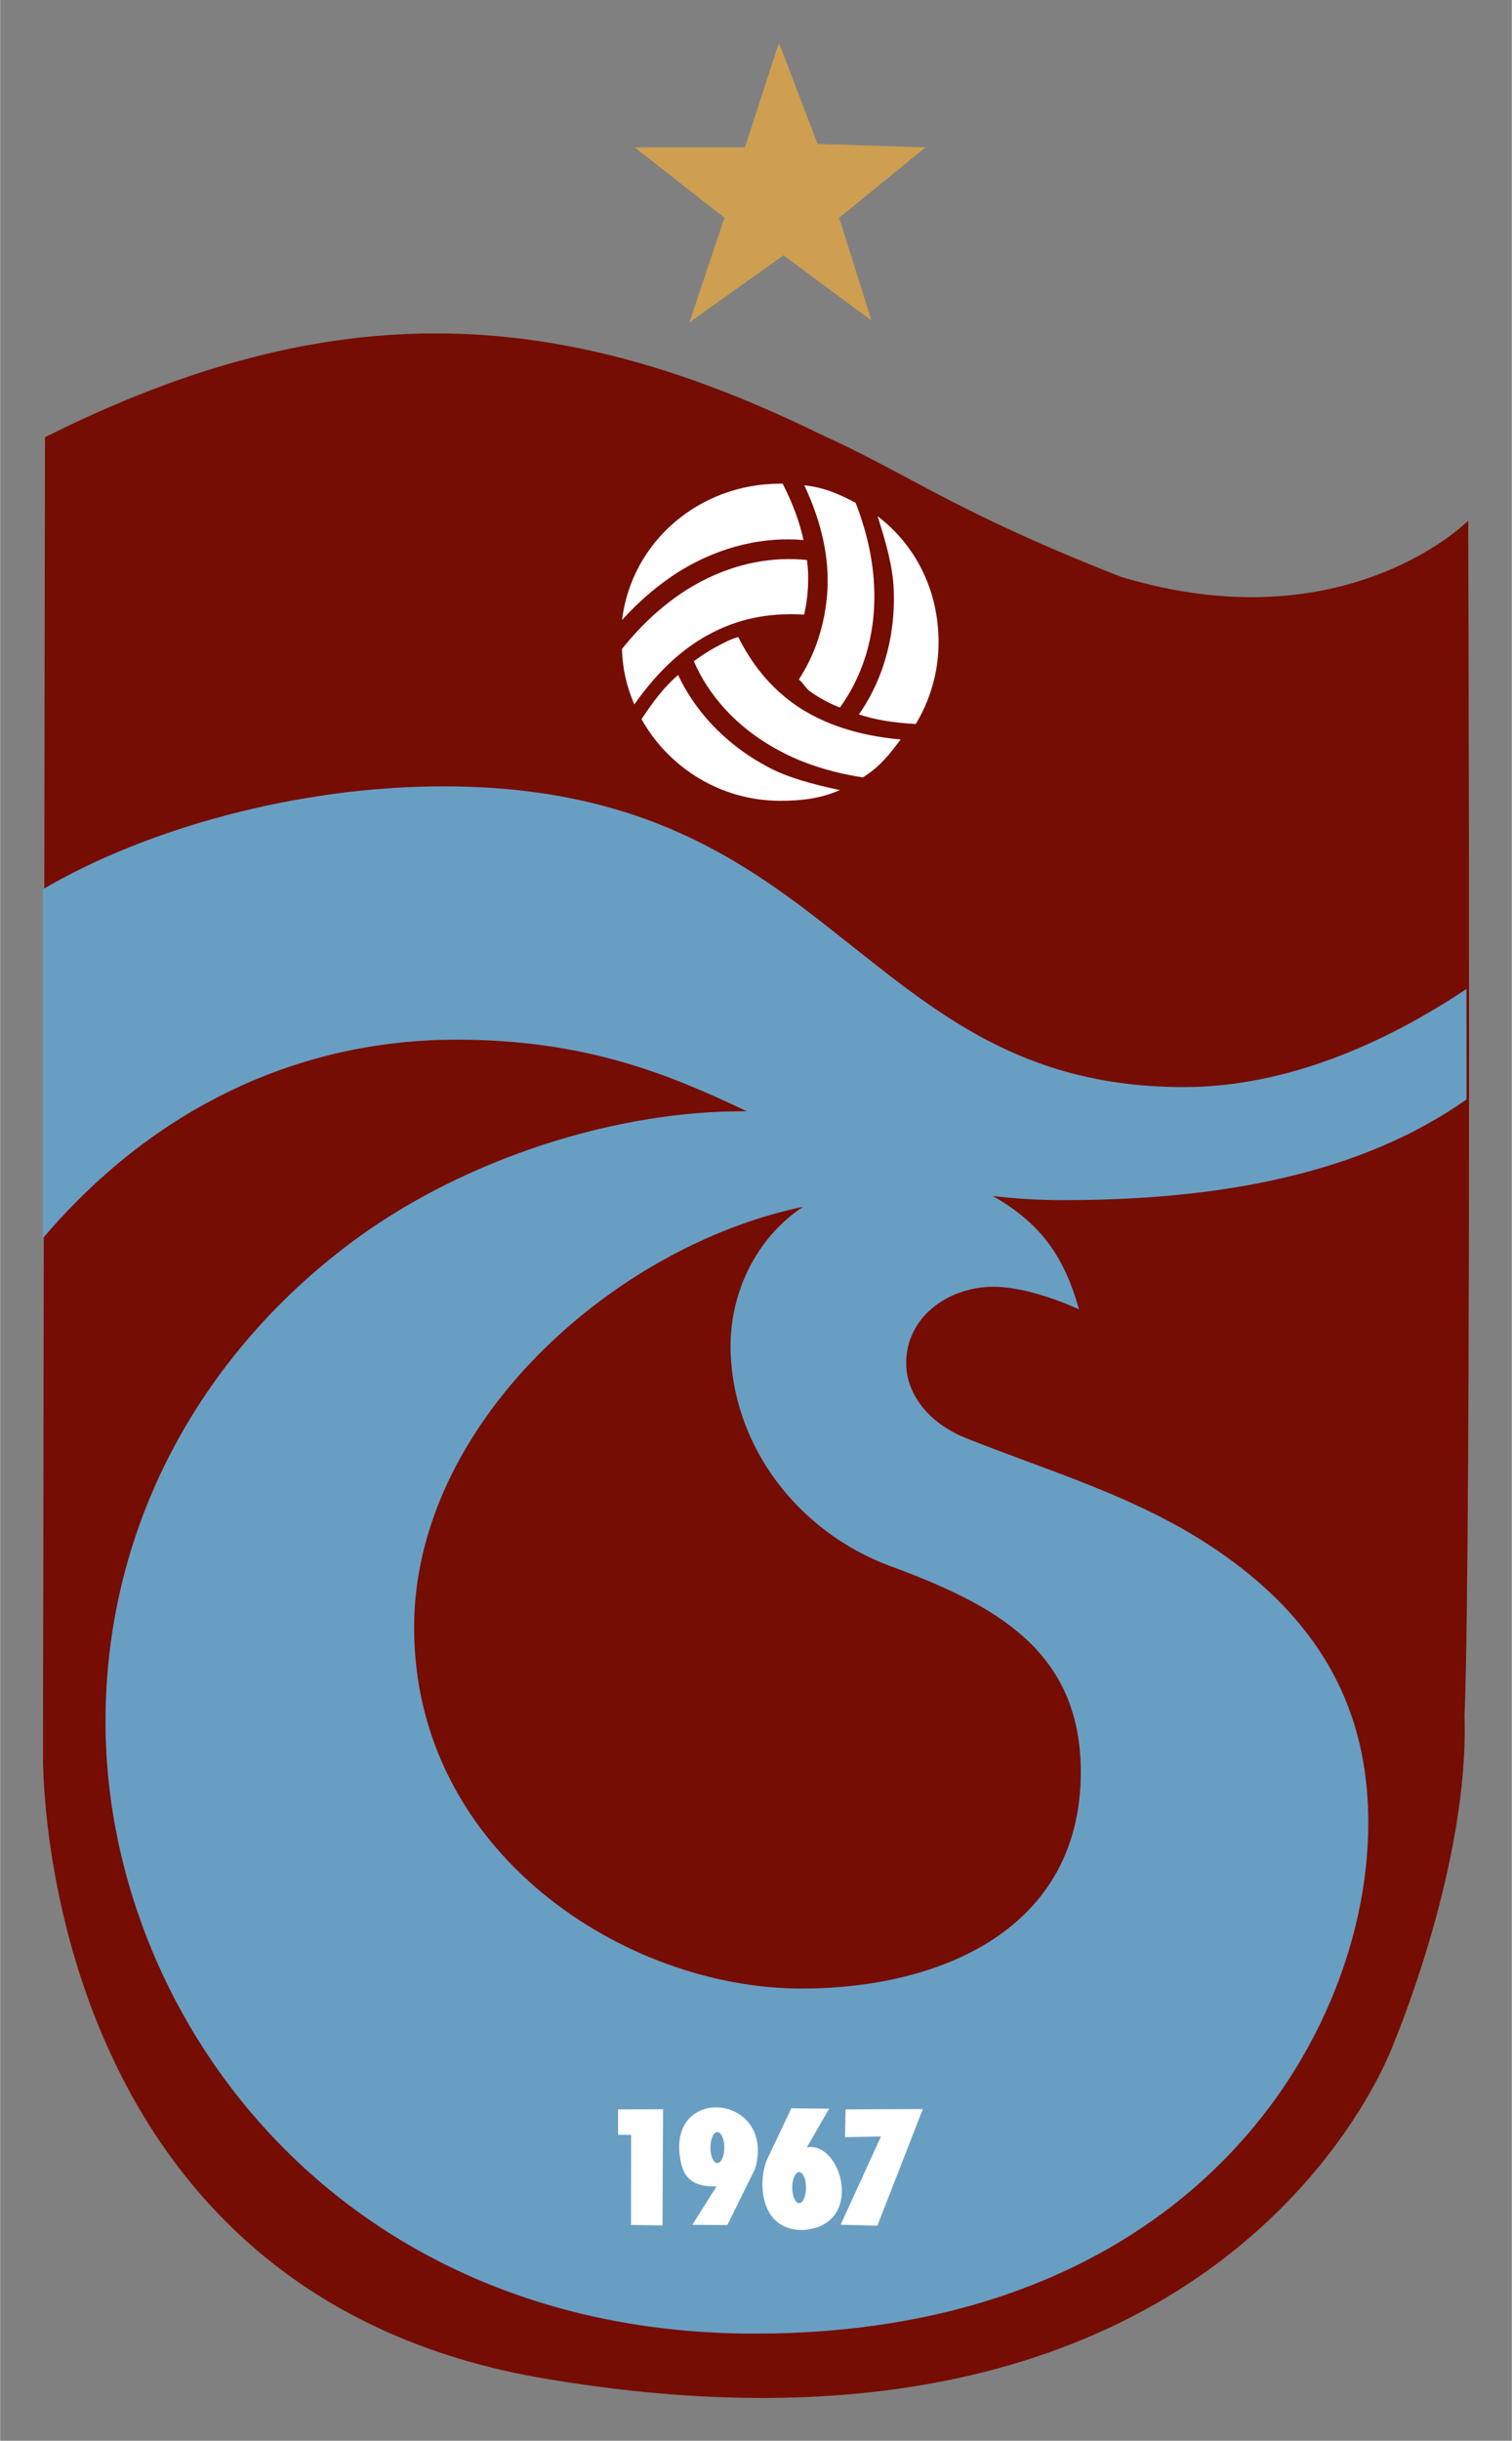 <svg viewBox="-2.617 -2.617 92.453 149.201" height="768" width="476" version="1.1" id="svg3204" xmlns="http://www.w3.org/2000/svg">
  <rect x="-2.617" y="-2.617" width="92.453" height="149.201" fill="#808080" stroke="none"/>
  <defs id="defs3201"></defs>
  <path id="path3013" style="fill:#750d02;fill-opacity:1;fill-rule:nonzero;stroke:none;stroke-width:1.333" d="m 0.123,24.112 -0.12,80.511 c 0,0 -0.624,33.085 30.976,38.209 42.136,7.003 51.676,-20.652 51.676,-20.652 0,0 4.583,-10.852 4.287,-19.896 0.44,-10.103 0.227,-73.073 0.227,-73.073 0,0 -7.507,7.595 -21.251,3.428 C 55.651,28.612 53.104,26.437 47.503,23.904 c -15.705,-7.681 -29.52,-8.753 -47.38,0.208"></path>
  <path id="path3017" style="fill:#699ec3;fill-opacity:1;fill-rule:nonzero;stroke:none;stroke-width:1.333" d="M 46.484,71.152 C 34.756,73.603 22.7,84.531 22.7,96.864 c 0,13.784 12.925,22.077 23.684,22.077 8.564,0 17.079,-3.661 17.091,-13.223 0,-7.456 -5.263,-10.247 -11.659,-12.604 -5.628,-2.085 -9.712,-7.348 -9.763,-13.399 -0.012,-3.239 1.481,-6.592 4.431,-8.564 m 40.58,-6.56 c -6.303,4.443 -14.779,6.156 -24.636,6.156 -1.544,0 -2.987,-0.095 -4.329,-0.252 2.785,1.601 4.311,3.511 5.263,6.927 C 61.396,76.528 59.46,76.041 58.163,76.041 c -2.824,-0.012 -5.477,1.911 -5.364,4.835 0.083,1.872 1.493,3.541 3.593,4.392 4.769,1.911 9.641,3.335 14.072,6.02 8.804,5.368 10.593,11.992 10.593,17.544 0,7.223 -3.315,16.027 -10.827,22.443 -6.031,5.148 -14.772,8.76 -26.696,8.76 -12.995,0 -23.035,-5.036 -29.772,-12.34 C 7.235,120.624 3.825,111.416 3.825,102.644 c 0,-12.34 6.151,-22.815 15.333,-29.532 6.743,-4.929 15.995,-7.877 23.897,-7.796 -4.771,-2.263 -9.844,-4.38 -17.797,-4.38 -8.792,0 -17.941,3.529 -25.259,12.137 v -21.332 c 6.252,-3.675 15.503,-6.289 24.489,-6.289 12.12,0 18.485,4.588 24.276,9.195 5.824,4.588 11.085,9.188 21.012,9.188 6.245,0 12.264,-2.647 17.287,-5.999 z"></path>
  <path style="fill:#ffffff;fill-opacity:1;fill-rule:nonzero;stroke:none;stroke-width:1.333" d="m 41.332,126.21 c -1.44,-0.091 -2.888,1.024 -2.279,3.514 0.24,0.895 0.851,1.348 2.143,1.311 l -1.482,2.35 2.143,0.012 1.709,-3.459 c 0.64,-2.339 -0.792,-3.635 -2.232,-3.727 z m 4.438,0.049 -1.471,3.107 c -0.541,1.145 -0.592,4.324 2.131,4.336 3.895,-0.189 2.438,-5.477 0.289,-5.049 l 1.361,-2.369 z m 8.043,0.049 -4.727,0.018 -0.031,1.701 2.199,-0.043 -2.471,5.395 2.25,0.057 z m -15.887,0.012 -2.752,0.006 v 1.557 h 0.799 l -0.006,5.508 1.922,0.031 z m 3.32,1.393 c 0.233,0 0.428,0.43 0.428,0.953 0,0.523 -0.194,0.945 -0.428,0.945 -0.233,0 -0.424,-0.423 -0.424,-0.945 0,-0.523 0.19,-0.953 0.424,-0.953 z m 5.002,2.447 c 0.233,0 0.422,0.43 0.422,0.953 0,0.523 -0.189,0.945 -0.422,0.945 -0.233,0 -0.424,-0.423 -0.424,-0.945 0,-0.523 0.19,-0.953 0.424,-0.953 z" id="path3021"></path>
  <path style="fill:#ffffff;fill-opacity:1;fill-rule:nonzero;stroke:none;stroke-width:1.333" d="m 45.084,26.95 c -4.941,0 -9.083,3.541 -9.668,8.332 1.121,-1.229 2.276,-2.192 3.441,-2.93 2.703,-1.689 5.421,-2.155 7.658,-1.955 -0.247,-1.115 -0.612,-2.137 -1.273,-3.447 z m 1.48,0.096 c 1.14,2.44 1.501,4.526 1.418,6.334 -0.119,2.207 -0.799,4.084 -1.75,5.533 0.389,0.36 0.388,0.568 0.887,0.877 0.479,0.32 1.016,0.606 1.621,0.846 1.253,-1.715 2.216,-4.192 2.098,-7.273 -0.051,-1.588 -0.397,-3.347 -1.135,-5.244 -1.059,-0.561 -1.909,-0.927 -3.139,-1.072 z m 4.48,1.891 c 0.511,1.581 0.944,3.125 0.988,4.5 0.12,3.176 -0.832,5.772 -2.129,7.619 1.084,0.347 2.009,0.491 3.477,0.586 0.883,-1.463 1.395,-3.177 1.395,-4.998 0,-3.156 -1.386,-5.924 -3.73,-7.707 z m -5.133,2.625 c -1.948,-0.052 -4.241,0.434 -6.523,1.863 -1.356,0.856 -2.703,2.036 -3.977,3.631 0.037,1.241 0.289,2.295 0.756,3.391 1.551,-2.212 3.169,-3.574 4.777,-4.393 1.972,-1.015 3.895,-1.204 5.609,-1.098 0.119,-0.523 0.202,-1.07 0.232,-1.645 0.025,-0.579 0.032,-1.053 -0.062,-1.695 -0.263,-0.028 -0.534,-0.047 -0.812,-0.055 z m -3.387,4.76 c -0.511,0.157 -0.667,0.246 -1.178,0.512 -0.523,0.271 -1.028,0.584 -1.537,0.975 0.844,1.953 2.515,4.029 5.236,5.465 1.387,0.751 3.089,1.323 5.1,1.631 1.027,-0.643 1.575,-1.342 2.312,-2.318 -2.679,-0.24 -4.67,-0.964 -6.184,-1.941 -1.845,-1.204 -2.975,-2.785 -3.75,-4.322 z M 38.844,38.64 c -0.844,0.751 -1.416,1.469 -2.236,2.705 1.664,2.968 4.846,4.99 8.477,4.99 1.336,0 2.488,-0.144 3.654,-0.654 -1.62,-0.347 -3.156,-0.751 -4.365,-1.395 -2.812,-1.487 -4.577,-3.61 -5.529,-5.646 z" id="path3053"></path>
  <path id="path3085" style="fill:#ce9f51;fill-opacity:1;fill-rule:nonzero;stroke:none;stroke-width:1.333" d="m 45.014,0 -2.08,6.391 H 36.191 l 5.489,4.304 -2.137,6.391 5.748,-4.096 5.383,3.988 -1.98,-6.283 5.288,-4.304 -6.605,-0.208 z"></path>
</svg>

